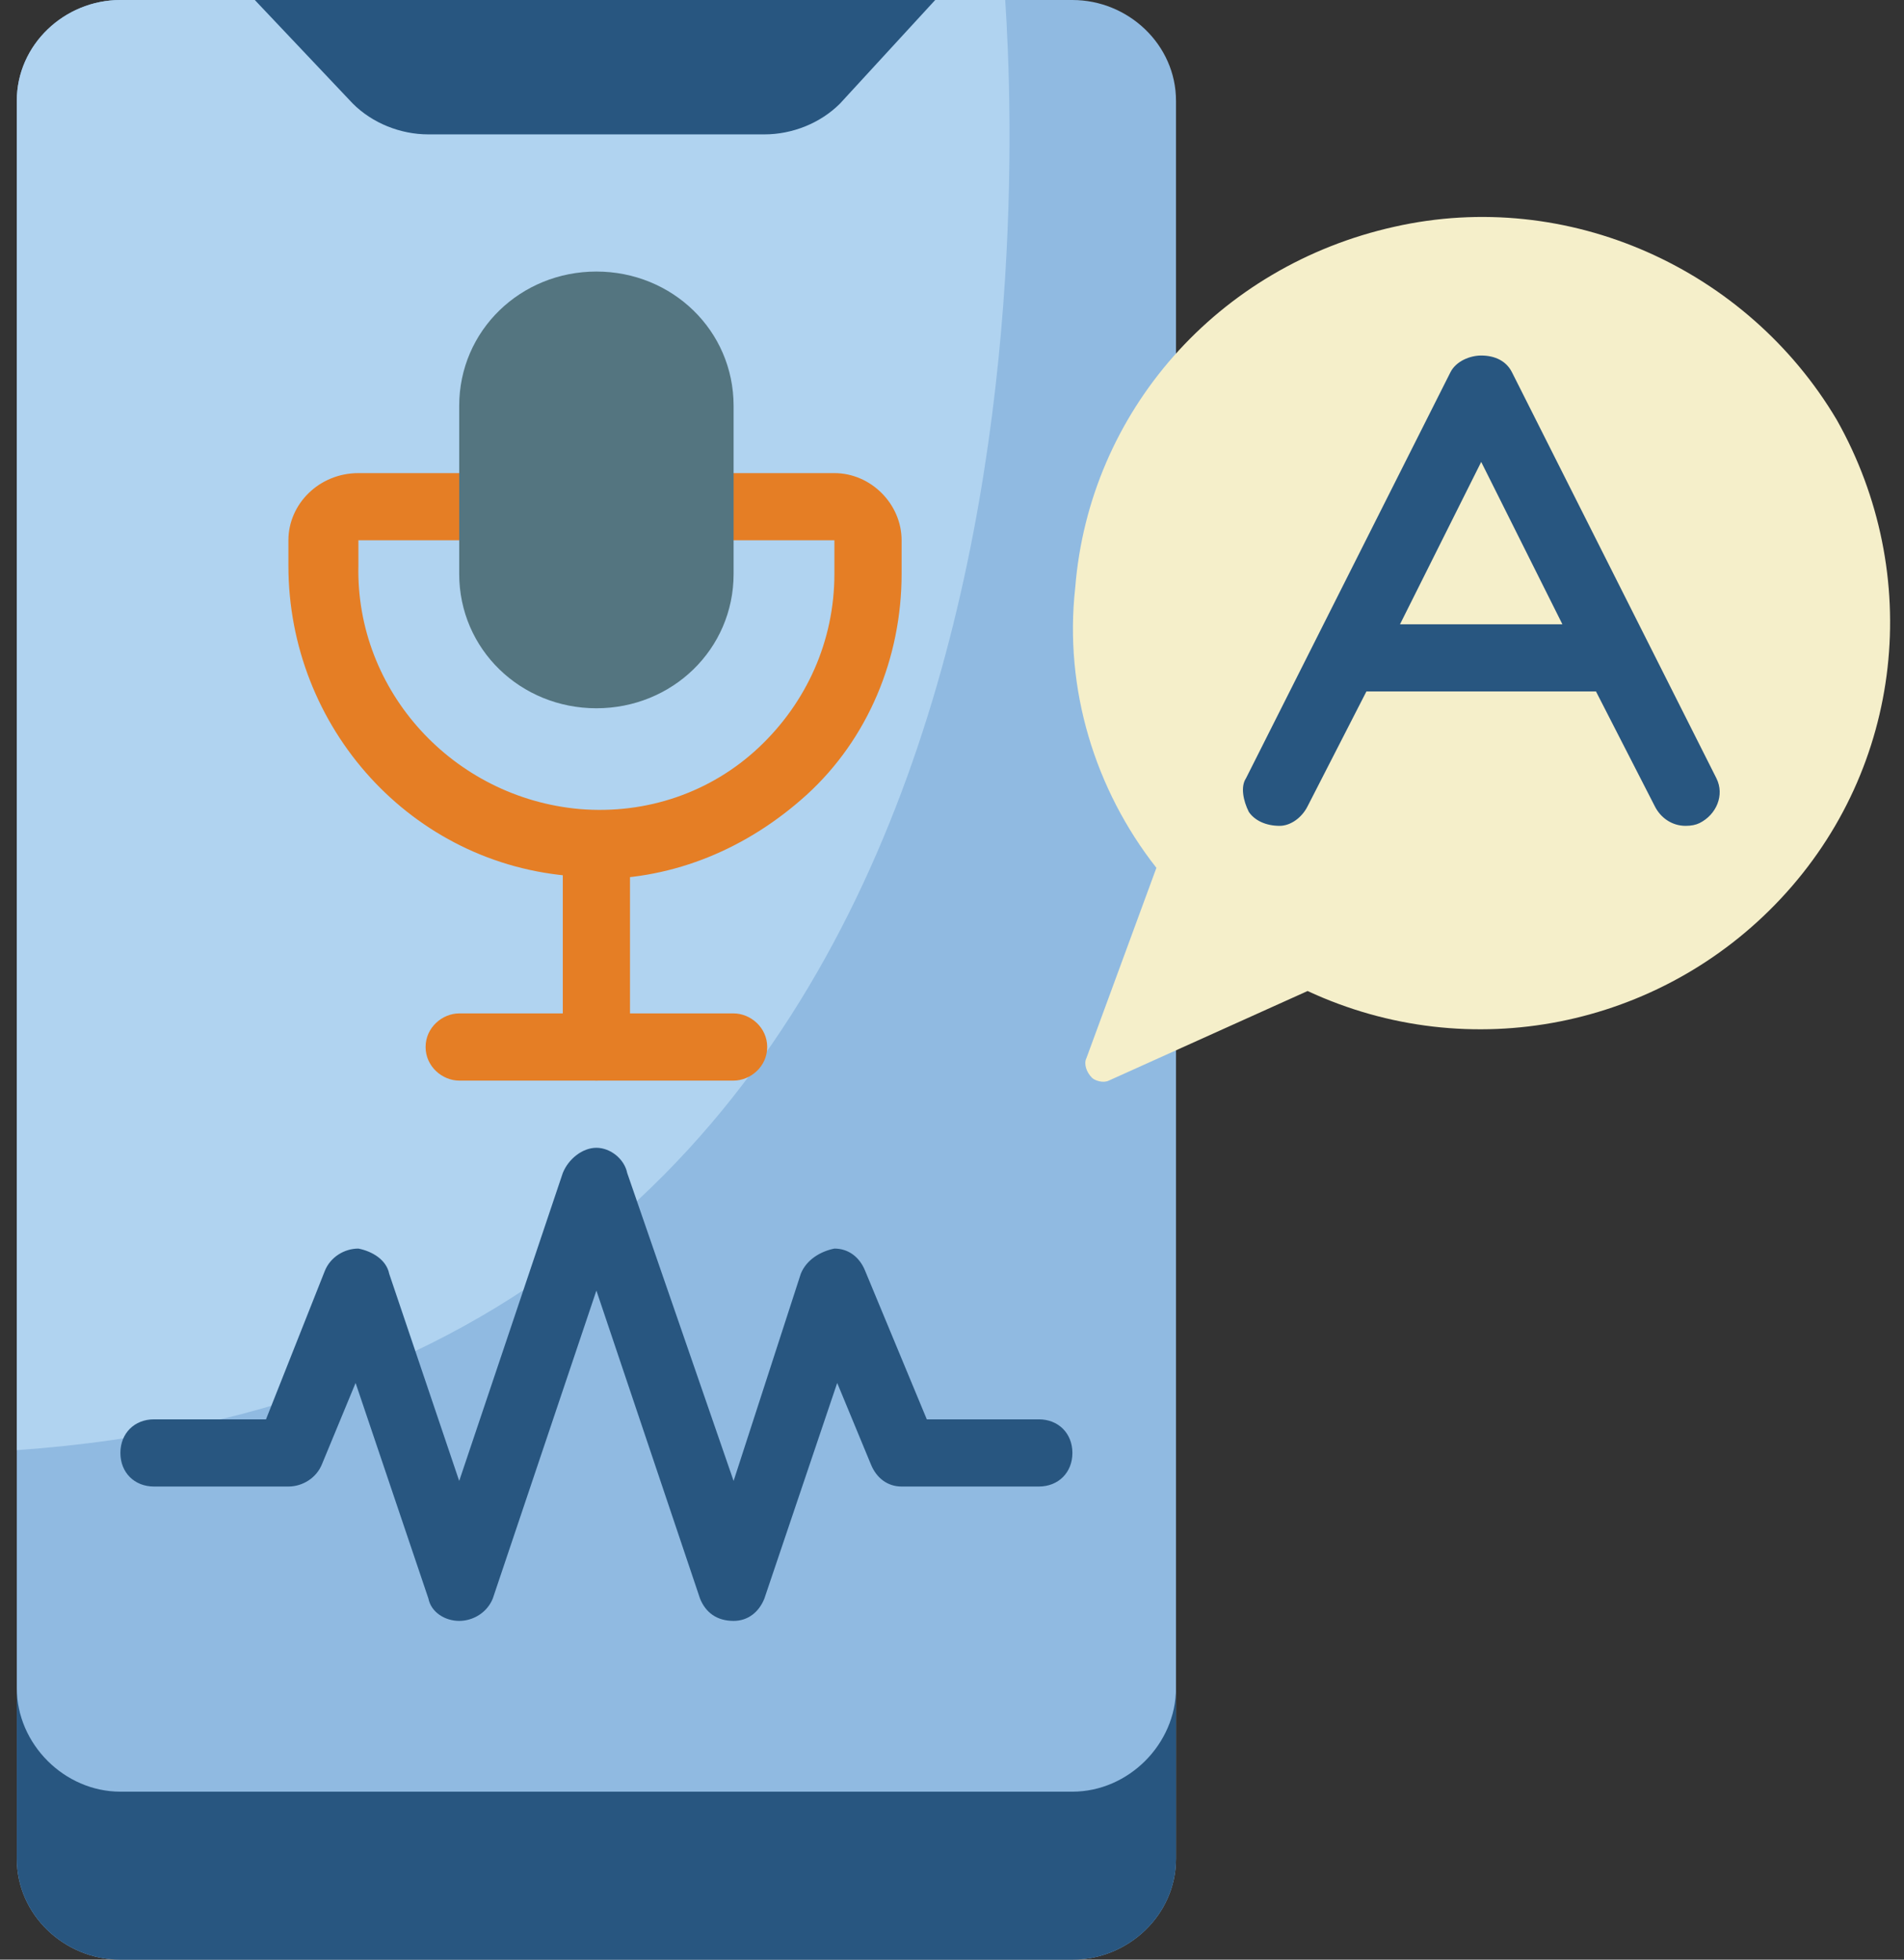 <svg version="1.2" xmlns="http://www.w3.org/2000/svg" viewBox="0 0 68 70" width="68" height="70"><rect x="0" y="0" width="68" height="70" fill="#333333" stroke="none"/><style>.a{fill:#90bae1}.b{fill:#b0d3f0}.c{fill:#285680}.d{fill:#f5efca}.e{fill:#e57e25}.f{fill:#547580}</style><path fill-rule="evenodd" class="a" d="m0.6 47.1v19.3c0 2 1.7 3.6 3.7 3.6h34c2 0 3.7-1.6 3.7-3.6v-62.8c0-2-1.7-3.6-3.7-3.6h-34c-2 0-3.7 1.6-3.7 3.6z"/><path fill-rule="evenodd" class="b" d="m0.6 51.8v-48.2c0-2 1.7-3.6 3.7-3.6h31.6c0.5 7.6 1.9 49.2-35.3 51.8z"/><path fill-rule="evenodd" class="c" d="m42 60.3v6.1c0 2-1.7 3.6-3.7 3.6h-34c-2 0-3.7-1.6-3.7-3.6v-6.1c0 2 1.7 3.7 3.7 3.7h34c2 0 3.7-1.7 3.7-3.7z"/><path fill-rule="evenodd" class="c" d="m33.4 0l-3.4 3.7c-0.7 0.7-1.7 1.1-2.7 1.1h-12c-1 0-2-0.4-2.7-1.1l-3.5-3.7z"/><path fill-rule="evenodd" class="d" d="m41.3 31l-2.5 6.8c-0.1 0.2 0 0.5 0.2 0.7 0.1 0.1 0.4 0.2 0.6 0.1l7.1-3.2c5.8 2.7 12.6 1.3 16.9-3.3 4.4-4.7 5.1-11.6 2-17.1-3.2-5.4-9.6-8.3-15.8-6.9-6.3 1.4-10.9 6.6-11.4 12.9-0.4 3.6 0.7 7.2 2.9 10z"/><path class="c" d="m61.3 27.8l-7.3-14.5c-0.2-0.4-0.6-0.6-1.1-0.6-0.4 0-0.9 0.2-1.1 0.6l-7.3 14.5c-0.2 0.3-0.1 0.8 0.1 1.2 0.2 0.3 0.6 0.5 1.1 0.5 0.4 0 0.8-0.3 1-0.7l2.1-4.1h8.2l2.1 4.1c0.2 0.4 0.6 0.7 1.1 0.7q0.3 0 0.5-0.1c0.6-0.3 0.9-1 0.6-1.6zm-11.3-5.5l2.9-5.8 2.9 5.8z"/><path fill-rule="evenodd" class="c" d="m26.2 57.9c-0.6 0-1-0.3-1.2-0.8l-3.7-11-3.7 11c-0.2 0.5-0.7 0.8-1.2 0.8-0.5 0-1-0.3-1.1-0.8l-2.6-7.7-1.2 2.9c-0.2 0.5-0.7 0.8-1.2 0.8h-4.8c-0.7 0-1.2-0.5-1.2-1.2 0-0.7 0.5-1.2 1.2-1.2h4l2.1-5.3c0.2-0.5 0.7-0.8 1.2-0.8 0.5 0.1 1 0.4 1.1 0.9l2.5 7.4 3.7-11c0.2-0.5 0.7-0.9 1.2-0.9 0.5 0 1 0.4 1.1 0.9l3.8 11 2.4-7.4c0.2-0.5 0.7-0.8 1.2-0.9 0.5 0 0.9 0.3 1.1 0.8l2.2 5.3h4c0.7 0 1.2 0.5 1.2 1.2 0 0.7-0.5 1.2-1.2 1.2h-4.9c-0.5 0-0.9-0.3-1.1-0.8l-1.2-2.9-2.6 7.7c-0.2 0.5-0.6 0.8-1.1 0.8z"/><path fill-rule="evenodd" class="e" d="m21.3 38.6c-0.7 0-1.2-0.5-1.2-1.2v-7.2c0-0.7 0.5-1.2 1.2-1.2 0.7 0 1.2 0.5 1.2 1.2v7.2c0 0.7-0.5 1.2-1.2 1.2z"/><path fill-rule="evenodd" class="e" d="m26.2 38.6h-9.8c-0.6 0-1.2-0.5-1.2-1.2 0-0.7 0.6-1.2 1.2-1.2h9.8c0.6 0 1.2 0.5 1.2 1.2 0 0.7-0.6 1.2-1.2 1.2z"/><path fill-rule="evenodd" class="e" d="m21.3 31.4q-0.4 0-0.8-0.1c-5.8-0.4-10.2-5.3-10.2-11.1v-0.9c0-1.3 1.1-2.4 2.5-2.4h3.6c0.7 0 1.2 0.5 1.2 1.2 0 0.7-0.5 1.2-1.2 1.2h-3.6v0.9c-0.1 4.5 3.4 8.3 7.9 8.7 2.4 0.2 4.7-0.6 6.4-2.2 1.7-1.6 2.7-3.8 2.7-6.2v-1.2h-3.6c-0.7 0-1.3-0.5-1.3-1.2 0-0.7 0.6-1.2 1.3-1.2h3.6c1.3 0 2.4 1.1 2.4 2.4v1.2c0 3-1.2 5.9-3.4 7.9-2.1 1.9-4.7 3-7.5 3z"/><path fill-rule="evenodd" class="f" d="m21.3 9.7c2.7 0 4.9 2.1 4.9 4.8v6c0 2.7-2.2 4.8-4.9 4.8-2.7 0-4.9-2.1-4.9-4.8v-6c0-2.7 2.2-4.8 4.9-4.8z"/></svg>